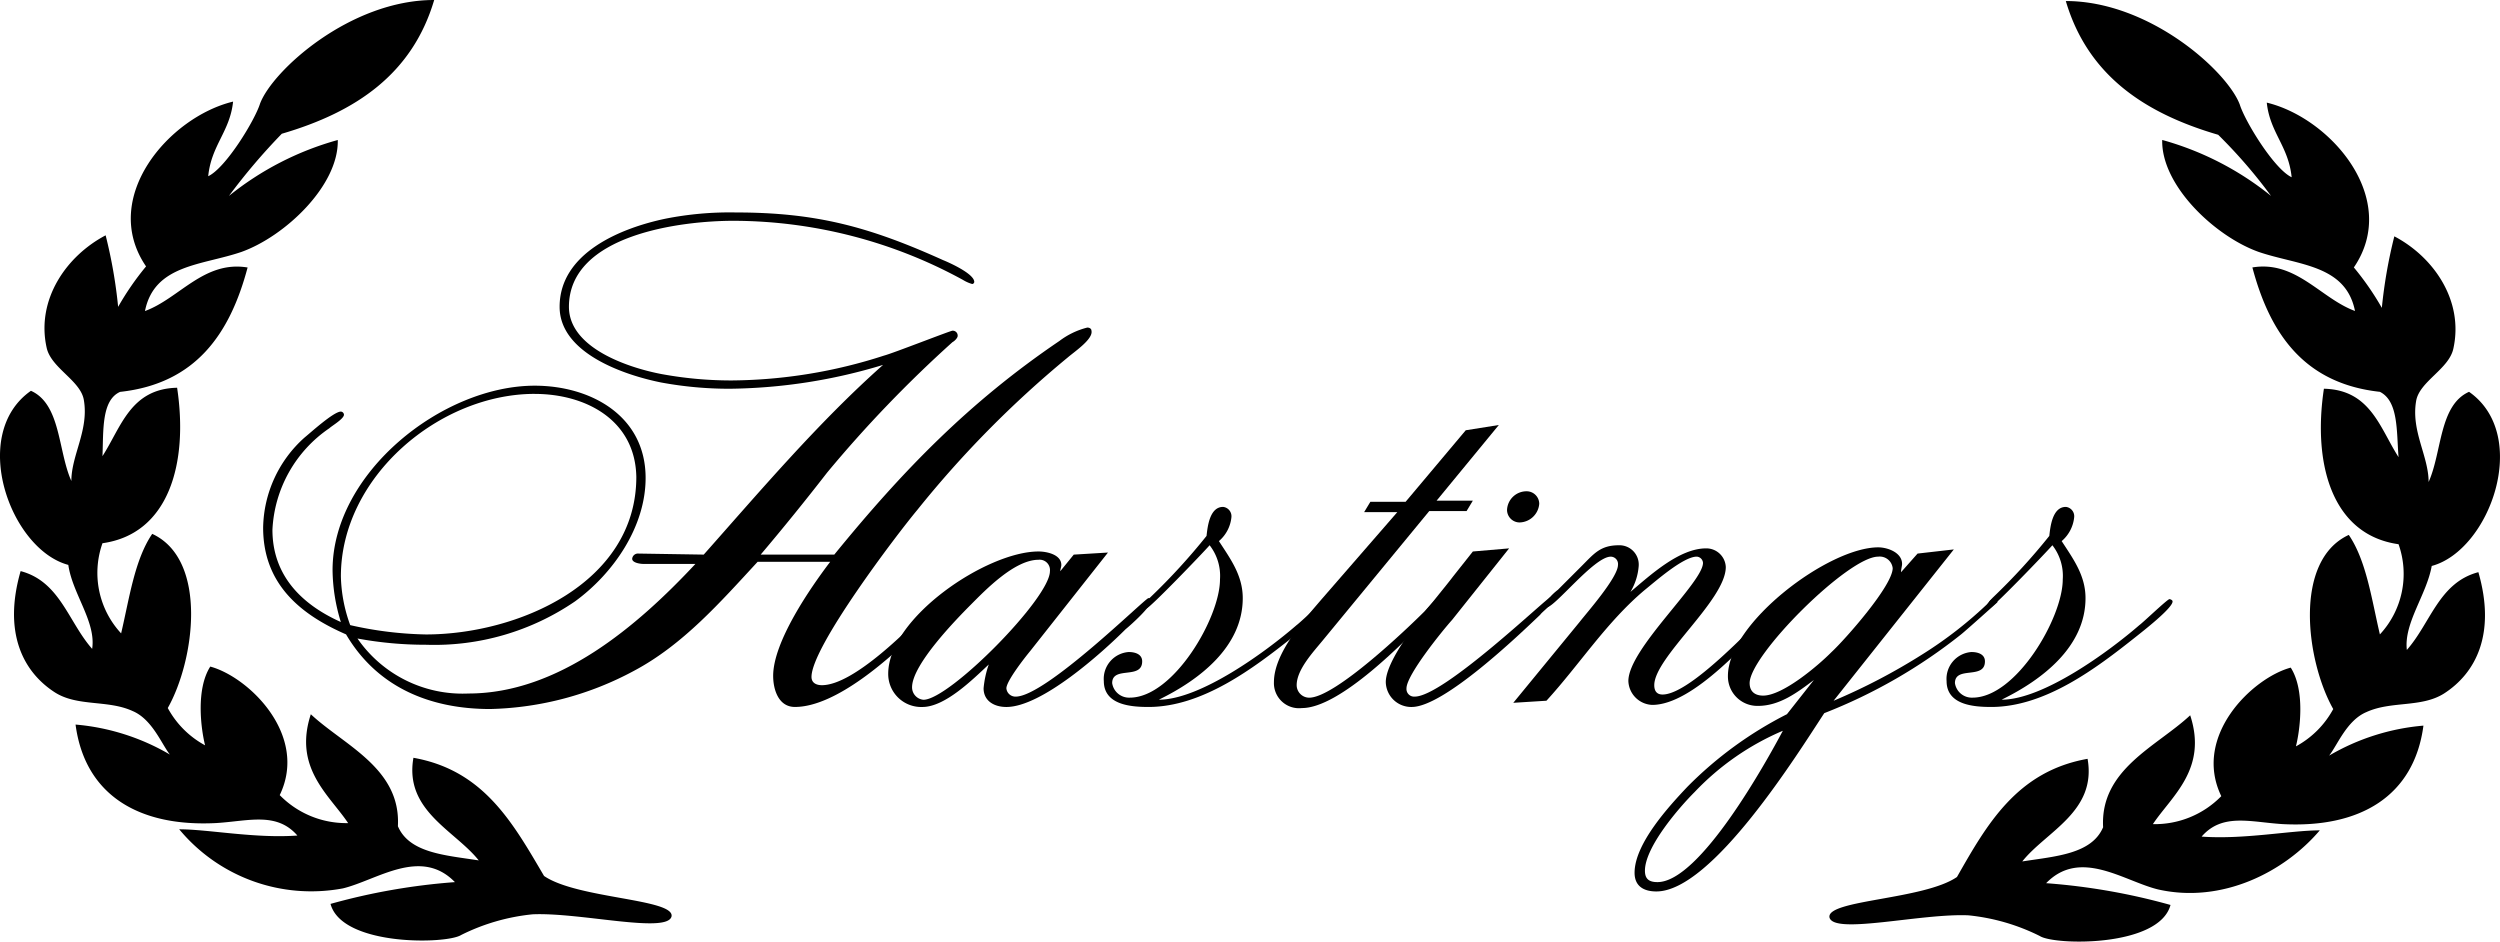 <svg xmlns="http://www.w3.org/2000/svg" viewBox="2290 983.504 200 75.327"><defs><style>.cls-1{fill-rule:evenodd}</style></defs><g id="Group_137" data-name="Group 137" transform="translate(2289.985 983.504)"><path id="Path_308" data-name="Path 308" class="cls-1" d="M18.33 15.674a24.074 24.074 0 0 1 8.707-4.474c.083 3.649-4.229 7.712-7.712 8.956-3.151 1.078-6.966 1-7.712 4.727 2.737-1 4.727-4.064 8.21-3.483-1.41 5.307-4.146 9.288-10.2 9.951-1.493.663-1.327 3.068-1.41 5.142 1.493-2.322 2.239-5.39 5.971-5.473.912 6.054-.663 11.693-5.971 12.439a7.11 7.11 0 0 0 1.492 7.211c.663-2.82 1.078-5.888 2.488-7.961 4.478 2.073 3.4 10.117 1.244 13.932a7.392 7.392 0 0 0 2.985 2.985c-.332-1.327-.746-4.478.415-6.3 3.068.829 7.878 5.473 5.556 10.283a7.44 7.44 0 0 0 5.473 2.239c-1.493-2.239-4.4-4.4-2.985-8.708 2.654 2.488 7.215 4.312 6.966 8.956.912 2.156 3.815 2.322 6.468 2.737-1.907-2.4-5.971-3.981-5.225-8.21 5.639 1 7.961 5.225 10.449 9.454 2.654 1.824 10.449 1.824 10.2 3.234-.332 1.41-7.3-.332-11.112-.166a16.416 16.416 0 0 0-5.721 1.655c-1.161.746-9.537.912-10.449-2.488a50.7 50.7 0 0 1 9.951-1.742c-2.737-2.82-6.22-.166-8.956.5a13.717 13.717 0 0 1-13.1-4.727c2.322 0 6.054.746 9.454.5-1.659-1.907-3.9-1.161-6.468-1-6.22.332-10.532-2.239-11.278-7.878a17.915 17.915 0 0 1 7.547 2.4c-.663-.829-1.41-2.82-2.985-3.483-1.99-.912-4.4-.332-6.22-1.493-2.571-1.659-4.146-4.81-2.737-9.7 3.151.829 3.815 4.064 5.722 6.22.332-2.156-1.576-4.4-1.907-6.717-4.648-1.24-7.965-10.445-2.99-13.928 2.4 1.078 2.156 4.81 3.234 7.215 0-2.073 1.41-4.064 1-6.468-.249-1.576-2.654-2.571-2.985-4.229-.829-3.815 1.576-7.3 4.727-8.956a39.106 39.106 0 0 1 1 5.722 22.392 22.392 0 0 1 2.234-3.235c-3.736-5.474 1.82-11.942 6.962-13.186-.249 2.4-1.742 3.483-1.99 5.971 1.41-.663 3.732-4.478 4.146-5.805C21.813 5.639 28.032 0 34.75 0c-1.742 5.888-6.22 8.956-12.191 10.7a49.493 49.493 0 0 0-4.229 4.974z"/><path id="Path_309" data-name="Path 309" class="cls-1" d="M211.827 15.691a24.074 24.074 0 0 0-8.708-4.478c-.083 3.649 4.229 7.712 7.712 8.956 3.151 1.078 6.966 1 7.712 4.727-2.737-1-4.727-4.064-8.21-3.483 1.41 5.307 4.146 9.288 10.2 9.951 1.493.746 1.327 3.151 1.493 5.225-1.493-2.322-2.239-5.39-5.971-5.473-.912 6.054.663 11.693 5.971 12.439a7.11 7.11 0 0 1-1.493 7.215c-.663-2.82-1.078-5.888-2.488-7.961-4.478 2.073-3.4 10.117-1.244 13.932a7.392 7.392 0 0 1-2.985 2.985c.332-1.327.746-4.478-.415-6.3-3.068.829-7.878 5.473-5.556 10.283a7.44 7.44 0 0 1-5.473 2.239c1.493-2.239 4.4-4.4 2.985-8.708-2.654 2.488-7.215 4.312-6.966 8.956-.912 2.156-3.815 2.322-6.468 2.737 1.907-2.4 5.971-3.981 5.225-8.21-5.639 1-8.044 5.225-10.449 9.454C184.045 72 176.25 72 176.5 73.409c.332 1.41 7.3-.332 11.112-.166a16.416 16.416 0 0 1 5.722 1.659c1.161.746 9.537.912 10.449-2.488a50.7 50.7 0 0 0-9.951-1.742c2.737-2.82 6.22-.166 8.956.5 5.142 1.161 10.117-1.41 12.937-4.727-2.322 0-6.054.746-9.454.5 1.659-1.907 3.9-1.161 6.468-1 6.22.332 10.532-2.239 11.278-7.878a17.915 17.915 0 0 0-7.547 2.4c.663-.829 1.41-2.82 2.985-3.483 1.99-.912 4.4-.332 6.22-1.493 2.571-1.659 4.146-4.81 2.737-9.7-3.151.829-3.815 4.064-5.722 6.22-.249-2.156 1.576-4.4 1.99-6.717 4.644-1.244 7.961-10.449 2.985-13.932-2.4 1.078-2.156 4.81-3.234 7.215 0-2.073-1.41-4.064-1-6.468.249-1.576 2.654-2.571 2.985-4.229.829-3.815-1.576-7.3-4.727-8.956a39.1 39.1 0 0 0-1 5.722 22.394 22.394 0 0 0-2.239-3.234c3.732-5.473-1.824-11.942-6.966-13.186.249 2.4 1.742 3.483 1.99 5.971-1.41-.663-3.732-4.478-4.146-5.805C208.344 5.739 202.124.1 195.407.1c1.742 5.888 6.22 8.956 12.191 10.7a40.773 40.773 0 0 1 4.229 4.891z" transform="translate(-30.127 -.017)"/><g id="Group_136" data-name="Group 136" transform="translate(21.066 17)"><path id="Path_310" data-name="Path 310" d="M89.753 32.11A83.557 83.557 0 0 0 77.728 44.3c-1.659 1.99-8.459 10.947-8.459 13.352 0 .5.415.663.829.663 2.571 0 7.049-4.561 8.79-6.386.083-.083.332-.332.5-.332.083 0 .249.083.249.166a13.582 13.582 0 0 1-1.742 2.073c-2.239 2.239-6.634 6.22-9.951 6.22-1.327 0-1.742-1.41-1.742-2.488 0-2.737 2.985-7.049 4.561-9.122h-5.806c-2.985 3.234-5.971 6.634-9.869 8.708a25.436 25.436 0 0 1-11.527 3.068c-4.81 0-9.039-1.742-11.527-5.971-3.814-1.658-6.634-4.145-6.634-8.541a9.867 9.867 0 0 1 3.317-7.21c.415-.332 2.322-2.073 2.9-2.073a.265.265 0 0 1 .249.249c0 .332-1 .912-1.161 1.078a10.424 10.424 0 0 0-4.561 8.127c0 3.649 2.322 5.971 5.473 7.381a14.43 14.43 0 0 1-.663-4.146c0-7.8 8.79-14.761 16.171-14.761 4.478 0 8.873 2.4 8.873 7.381 0 3.9-2.571 7.629-5.639 9.869a19.934 19.934 0 0 1-11.939 3.476 29.862 29.862 0 0 1-5.473-.5 10.219 10.219 0 0 0 8.873 4.4c7.215 0 13.517-5.39 18.161-10.366h-4.146c-.249 0-.912-.083-.912-.415a.464.464 0 0 1 .5-.415l5.225.083c4.561-5.142 9.205-10.615 14.347-15.176A43.6 43.6 0 0 1 62.718 34.6a29.862 29.862 0 0 1-5.473-.5c-2.9-.581-8.127-2.322-8.127-6.054 0-4.312 4.893-6.3 8.459-7.049a26.4 26.4 0 0 1 5.639-.5c6.468 0 10.7 1.161 16.586 3.815.415.166 2.488 1.078 2.488 1.742a.178.178 0 0 1-.166.166 2.946 2.946 0 0 1-.746-.332 38.41 38.41 0 0 0-18.328-4.725c-4.146 0-13.186 1.078-13.186 6.883 0 3.317 4.81 4.893 7.464 5.39a30.77 30.77 0 0 0 5.556.5 40.353 40.353 0 0 0 12.191-1.99c.663-.166 5.307-1.99 5.473-1.99a.392.392 0 0 1 .415.415c0 .166-.249.415-.415.5a99.569 99.569 0 0 0-10.035 10.444 198.942 198.942 0 0 1-5.307 6.551h5.888c5.473-6.717 10.781-12.191 18-17.083a6.208 6.208 0 0 1 2.239-1.078c.166 0 .332.083.332.249.161.663-1.332 1.658-1.912 2.156zm-42.625 2.9c-7.629 0-15.508 6.634-15.508 14.6a12.053 12.053 0 0 0 .746 3.9 29.489 29.489 0 0 0 6.054.746c7.3 0 16.835-4.064 16.835-12.605-.084-4.565-4.064-6.638-8.128-6.638z" transform="translate(-25.4 -20.5)"/><path id="Path_311" data-name="Path 311" d="M104.691 59.42c-1.907 1.907-6.717 6.22-9.537 6.22-1 0-1.824-.5-1.824-1.493a7.865 7.865 0 0 1 .415-1.907c-1.244 1.161-3.483 3.4-5.307 3.4a2.639 2.639 0 0 1-2.738-2.654c0-4.478 7.878-9.786 12.025-9.786.663 0 1.824.249 1.824 1.078 0 .166-.083.332-.083.5l1.078-1.327 2.737-.166-6.22 7.878c-.415.5-1.907 2.4-1.907 2.985a.726.726 0 0 0 .746.663c2.4 0 10.366-7.878 10.615-7.878.166 0 .166.083.166.249.166.33-1.576 1.906-1.99 2.238zm-6.966-5.556c-1.907 0-4.229 2.4-5.39 3.566s-4.727 4.81-4.727 6.634a1 1 0 0 0 .912 1c2.073 0 10.117-8.127 10.117-10.283a.828.828 0 0 0-.912-.918z" transform="translate(-35.694 -26.082)"/><path id="Path_312" data-name="Path 312" d="M121.676 59.266c-3.234 2.571-7.3 5.639-11.61 5.639-1.41 0-3.566-.166-3.566-2.073a2.152 2.152 0 0 1 1.99-2.322c.5 0 1.078.166 1.078.746 0 1.493-2.4.332-2.4 1.742a1.364 1.364 0 0 0 1.41 1.161c3.483 0 7.215-6.386 7.215-9.454a3.987 3.987 0 0 0-.829-2.737c-.581.663-4.81 5.059-5.059 5.059-.166 0-.166-.166-.166-.249 0-.166.415-.581.5-.663a49.677 49.677 0 0 0 4.478-4.893c.083-.746.249-2.322 1.327-2.322a.753.753 0 0 1 .663.829 2.878 2.878 0 0 1-1 1.907c.912 1.41 1.907 2.737 1.907 4.561 0 3.9-3.483 6.551-6.717 8.127 3.317 0 8.542-3.815 11.03-5.971.249-.166 2.239-2.073 2.4-2.073.083 0 .249.083.249.166.085.498-2.485 2.488-2.9 2.82z" transform="translate(-39.245 -25.348)"/><path id="Path_313" data-name="Path 313" d="M135.92 47.054h2.9l-.5.829h-2.985L126.8 58.249c-.746.912-2.073 2.322-2.073 3.566a1.008 1.008 0 0 0 1 1c2.073 0 7.878-5.556 9.205-6.883.166-.166.912-1.078 1.161-1.078.083 0 .249.083.249.166a5.581 5.581 0 0 1-.912 1.161c-1.99 2.073-7.215 7.464-10.283 7.464a2.007 2.007 0 0 1-2.239-2.073c0-2.322 2.4-4.976 3.815-6.634l6.054-6.966h-2.654l.5-.829h2.82l4.81-5.722L140.9 41z" transform="translate(-42.044 -24)"/><path id="Path_314" data-name="Path 314" d="M146.056 57.269c-1.742 1.659-7.712 7.381-10.283 7.381a2.035 2.035 0 0 1-2.073-1.99c0-2.156 4.146-6.8 5.39-8.459l1.576-1.99 2.9-.249-4.561 5.722c-.746.829-3.649 4.4-3.649 5.473a.61.61 0 0 0 .663.663c2.322 0 10.615-7.961 10.864-7.961.166 0 .166.166.166.249-.08.414-.827.912-.993 1.161zm-1.656-7.381a1.008 1.008 0 0 1-1-1 1.559 1.559 0 0 1 1.576-1.493 1.008 1.008 0 0 1 1 1 1.619 1.619 0 0 1-1.576 1.493z" transform="translate(-43.888 -25.092)"/><path id="Path_315" data-name="Path 315" d="M167.147 57.825c-2.239 2.322-6.717 7.547-10.034 7.547a1.987 1.987 0 0 1-1.907-1.907c0-2.571 5.971-7.878 5.971-9.454a.535.535 0 0 0-.5-.5c-1.078 0-3.317 1.99-4.146 2.654-3.068 2.571-5.225 5.971-7.878 8.873l-2.653.167 5.307-6.468c.581-.746 3.068-3.566 3.068-4.561a.588.588 0 0 0-.58-.663c-1.327 0-4.478 4.064-5.142 4.064-.166 0-.166-.166-.166-.249a4.732 4.732 0 0 1 1.078-1.161l1.907-1.907c1-1 1.493-1.659 2.985-1.659a1.545 1.545 0 0 1 1.576 1.659 4.692 4.692 0 0 1-.663 2.073c1.576-1.327 3.9-3.483 6.054-3.483A1.559 1.559 0 0 1 163 54.342c0 2.654-5.722 7.215-5.722 9.454 0 .415.166.746.663.746 2.654 0 9.371-7.878 9.786-7.878.166 0 .166.166.166.249-.083.248-.58.663-.746.912z" transform="translate(-45.988 -25.98)"/><path id="Path_316" data-name="Path 316" d="M183.823 59.766a42.27 42.27 0 0 1-10.947 6.3c-2.073 3.151-8.956 14.264-13.434 14.264-1 0-1.742-.415-1.742-1.493 0-2.322 2.737-5.307 4.229-6.883a30.7 30.7 0 0 1 7.961-5.805l2.156-2.737c-1.327 1-2.737 2.073-4.478 2.073a2.355 2.355 0 0 1-2.4-2.4c0-4.229 8.044-10.283 12.025-10.283.746 0 1.907.415 1.907 1.327 0 .166-.083.415-.083.663l1.323-1.492 2.9-.332-9.62 12.108a48.694 48.694 0 0 0 7.132-3.732 32.561 32.561 0 0 0 5.307-4.146.383.383 0 0 1 .415-.249.22.22 0 0 1 .249.249c-.081.08-2.486 2.236-2.9 2.568zM162.51 72.371c-1.244 1.244-3.981 4.4-3.981 6.3 0 .663.332.912 1 .912 3.4 0 8.708-9.62 10.034-12.108a21.106 21.106 0 0 0-7.053 4.896zm14.678-18.825c-2.4 0-10.283 7.878-10.283 10.117 0 .663.415 1 1.078 1 1.576 0 4.4-2.4 5.473-3.483 1.078-1 4.893-5.307 4.893-6.717a1.043 1.043 0 0 0-1.161-.917z" transform="translate(-47.985 -26.014)"/><path id="Path_317" data-name="Path 317" d="M202.976 59.266c-3.234 2.571-7.3 5.639-11.61 5.639-1.41 0-3.566-.166-3.566-2.073a2.152 2.152 0 0 1 1.99-2.322c.5 0 1.078.166 1.078.746 0 1.493-2.4.332-2.4 1.742a1.364 1.364 0 0 0 1.41 1.161c3.483 0 7.215-6.386 7.215-9.454a3.987 3.987 0 0 0-.829-2.737c-.581.663-4.81 5.059-5.059 5.059-.166 0-.166-.166-.166-.249 0-.166.415-.581.5-.663a49.681 49.681 0 0 0 4.478-4.893c.083-.746.249-2.322 1.327-2.322a.753.753 0 0 1 .663.829 2.878 2.878 0 0 1-1 1.907c.912 1.41 1.907 2.737 1.907 4.561 0 3.9-3.483 6.551-6.717 8.127 3.317 0 8.542-3.815 11.03-5.971.249-.166 2.239-2.073 2.4-2.073.083 0 .249.083.249.166.085.498-2.485 2.488-2.9 2.82z" transform="translate(-53.124 -25.348)"/></g></g></svg>